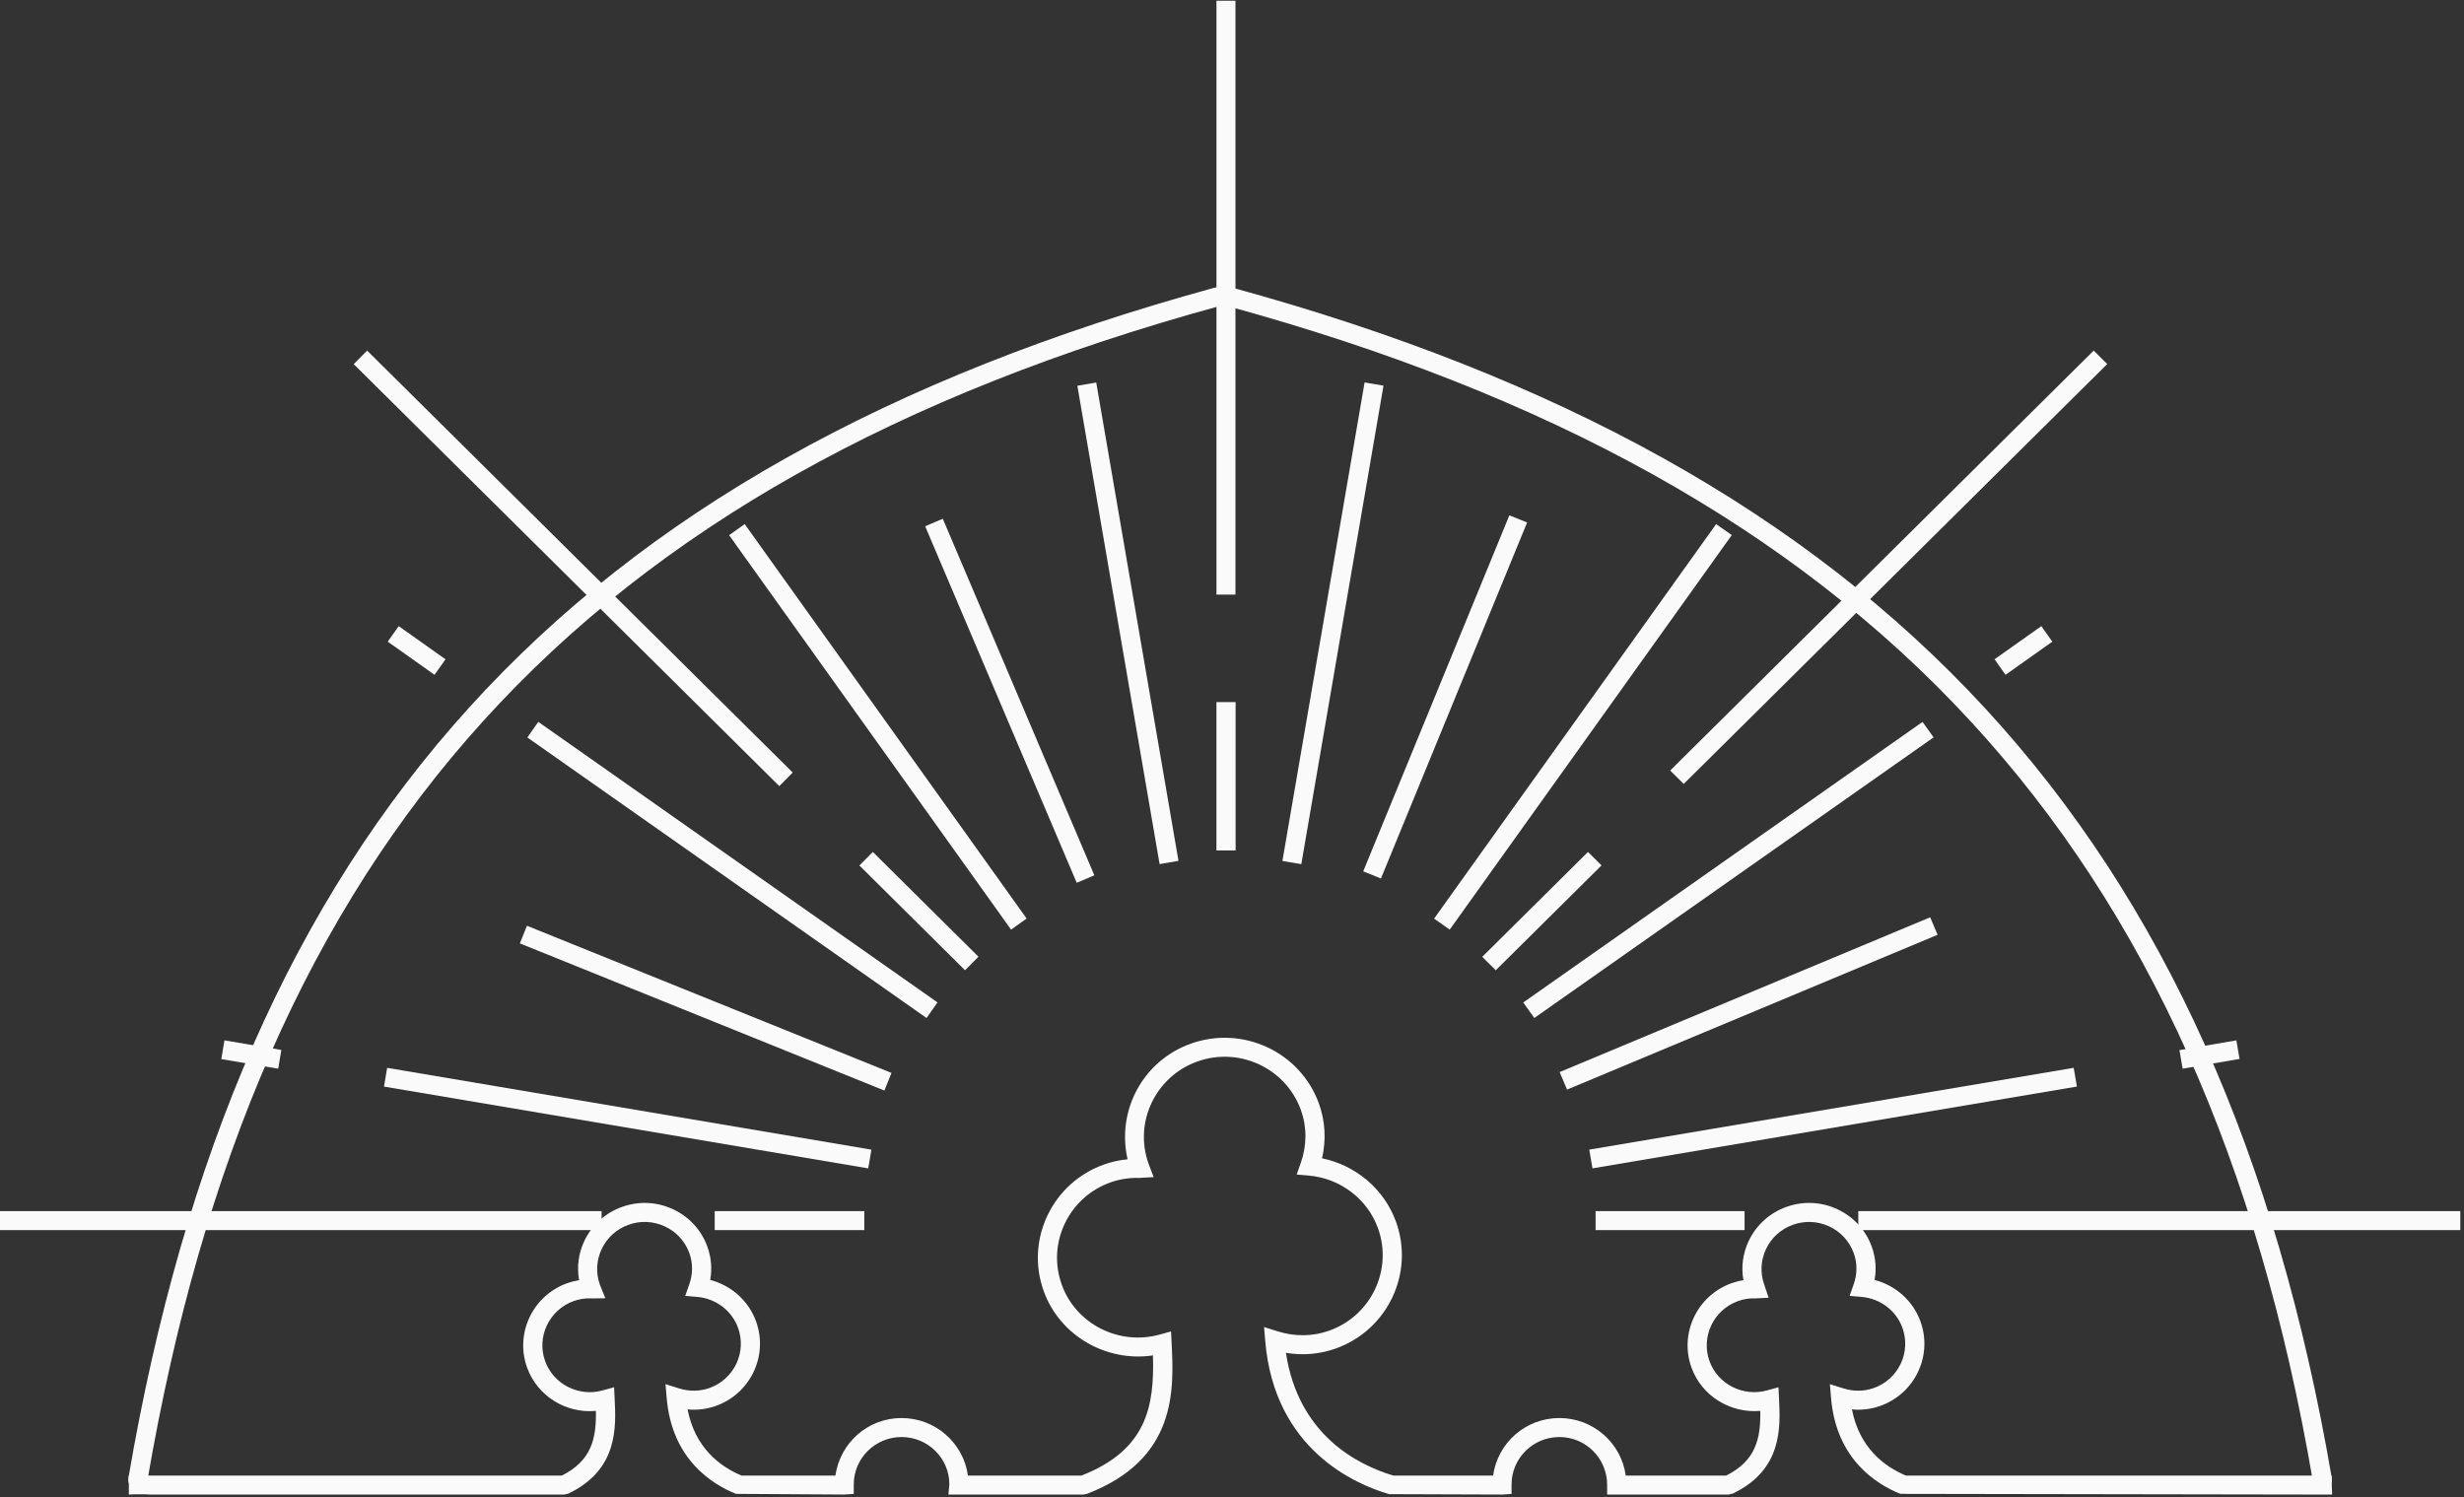 <?xml version="1.0" encoding="UTF-8" standalone="no"?>
<!DOCTYPE svg PUBLIC "-//W3C//DTD SVG 1.1//EN" "http://www.w3.org/Graphics/SVG/1.1/DTD/svg11.dtd">
<svg width="100%" height="100%" viewBox="0 0 747 454" version="1.1" xmlns="http://www.w3.org/2000/svg" xmlns:xlink="http://www.w3.org/1999/xlink" xml:space="preserve" xmlns:serif="http://www.serif.com/" style="fill-rule:evenodd;clip-rule:evenodd;stroke-linejoin:round;stroke-miterlimit:2;">
    <rect x="0" y="0" width="747" height="454" fill="#333333" stroke="none"/>
    <g transform="matrix(4.167,0,0,4.167,172.281,311.117)">
        <path d="M0,34.014C3.628,32.285 3.476,29.188 3.375,27.138L3.333,26.274L2.493,26.506C0.758,26.989 -1.078,26.053 -1.683,24.379C-2.325,22.602 -1.388,20.637 0.405,20C0.79,19.864 1.217,19.788 1.659,19.81L2.697,19.8L2.305,18.827C1.994,17.966 2.04,17.036 2.435,16.21C2.828,15.383 3.524,14.758 4.393,14.449C5.264,14.139 6.201,14.185 7.034,14.576C7.868,14.966 8.498,15.656 8.81,16.517C9.073,17.247 9.071,18.031 8.804,18.786L8.508,19.625L9.401,19.703C10.742,19.822 11.901,20.703 12.352,21.951C12.663,22.812 12.617,23.742 12.223,24.571C11.829,25.398 11.133,26.023 10.267,26.332C9.564,26.579 8.804,26.589 8.065,26.359L7.073,26.049L7.162,27.076C7.541,31.53 10.486,33.345 12.207,34.032L20.076,34.081L20.77,34.036L20.77,33.345C20.77,31.443 22.33,29.896 24.247,29.896C26.165,29.896 27.725,31.443 27.725,33.329L27.655,34.081L37.47,34.081L37.721,34.036C44.31,31.519 44.062,26.437 43.897,23.076L43.855,22.212L43.015,22.444C40.056,23.259 36.935,21.669 35.906,18.82C35.375,17.355 35.453,15.772 36.125,14.363C36.797,12.955 37.979,11.89 39.459,11.365C40.12,11.13 40.822,11.025 41.592,11.04L42.586,10.985L42.223,10.024C41.13,6.998 42.725,3.654 45.778,2.569C48.831,1.484 52.204,3.067 53.298,6.092C53.746,7.331 53.743,8.669 53.29,9.958L52.995,10.796L53.886,10.874C56.171,11.075 58.143,12.577 58.909,14.702C60.002,17.729 58.409,21.074 55.357,22.159C54.16,22.583 52.865,22.599 51.613,22.206L50.621,21.895L50.708,22.923C51.377,30.797 57.237,33.33 59.725,34.053L67.933,34.081L68.628,34.036L68.628,33.345C68.628,31.443 70.189,29.896 72.107,29.896C74.025,29.896 75.584,31.443 75.582,33.39L75.582,34.081L84.411,34.081L84.713,34.014C88.339,32.287 88.189,29.188 88.088,27.138L88.047,26.274L87.207,26.506C85.468,26.983 83.635,26.051 83.031,24.379C82.388,22.602 83.325,20.637 85.116,20C85.504,19.864 85.928,19.784 86.371,19.81L87.331,19.761L87.017,18.827C86.705,17.966 86.751,17.036 87.146,16.21C87.54,15.383 88.236,14.758 89.107,14.449C89.976,14.139 90.914,14.185 91.747,14.576C92.581,14.966 93.211,15.656 93.523,16.517C93.786,17.247 93.785,18.031 93.518,18.786L93.221,19.625L94.114,19.703C95.456,19.822 96.614,20.703 97.065,21.951C97.377,22.812 97.33,23.744 96.936,24.571C96.542,25.398 95.847,26.023 94.978,26.332C94.274,26.579 93.515,26.589 92.778,26.359L91.788,26.049L91.875,27.076C92.252,31.528 95.197,33.345 96.919,34.032L128.323,34.084L128.282,32.699L97.316,32.699C95.763,32.049 93.938,30.696 93.391,27.886C94.093,27.952 94.785,27.868 95.448,27.633C96.667,27.2 97.643,26.323 98.197,25.161C98.75,24 98.813,22.694 98.377,21.486C97.836,19.986 96.57,18.864 95.039,18.466C95.185,17.653 95.117,16.831 94.835,16.051C94.398,14.842 93.513,13.874 92.342,13.326C91.171,12.778 89.857,12.714 88.635,13.148C87.416,13.581 86.44,14.458 85.886,15.619C85.457,16.518 85.323,17.505 85.497,18.486C85.204,18.53 84.921,18.602 84.646,18.699C82.131,19.592 80.818,22.35 81.719,24.846C82.468,26.92 84.555,28.181 86.725,27.994C86.756,29.985 86.421,31.605 84.249,32.699L76.934,32.699C76.616,30.34 74.572,28.514 72.107,28.514C69.652,28.514 67.617,30.322 67.285,32.699L60.023,32.699C57.399,31.915 53.116,29.73 52.211,23.769C53.43,23.976 54.665,23.872 55.827,23.46C59.602,22.119 61.575,17.98 60.222,14.235C59.367,11.866 57.304,10.122 54.838,9.617C55.15,8.276 55.074,6.912 54.61,5.626C53.255,1.882 49.087,-0.07 45.307,1.268C41.826,2.505 39.876,6.119 40.692,9.69C40.101,9.746 39.53,9.871 38.988,10.064C37.159,10.713 35.695,12.031 34.865,13.773C34.035,15.515 33.938,17.474 34.594,19.287C35.768,22.541 39.159,24.46 42.537,23.957C42.646,27.653 42.102,30.832 37.34,32.699L29.075,32.699C28.757,30.34 26.712,28.514 24.247,28.514C21.81,28.514 19.785,30.299 19.434,32.699L12.604,32.699C11.052,32.049 9.226,30.697 8.678,27.886C9.378,27.952 10.072,27.868 10.736,27.633C13.251,26.74 14.566,23.981 13.664,21.486C13.123,19.986 11.857,18.864 10.326,18.466C10.472,17.653 10.404,16.831 10.122,16.051C9.685,14.842 8.801,13.874 7.629,13.326C6.459,12.778 5.143,12.714 3.922,13.148C2.704,13.581 1.727,14.458 1.174,15.619C0.748,16.513 0.612,17.492 0.788,18.484C0.494,18.53 0.209,18.602 -0.065,18.699C-2.581,19.592 -3.896,22.35 -2.995,24.846C-2.245,26.922 -0.158,28.197 2.011,27.994C2.044,29.984 1.71,31.605 -0.464,32.699L-31.971,32.699L-31.971,34.084C-31.721,34.056 -30.682,34.054 -30.438,34.081L-0.302,34.081L0,34.014Z" style="fill:rgb(250,250,250);fill-rule:nonzero;"/>
    </g>
    <g transform="matrix(4.167,0,0,4.167,41.793,86.845)">
        <path d="M0,87.514C-0.039,87.514 -0.079,87.511 -0.118,87.505C-0.497,87.441 -0.753,87.083 -0.689,86.707C7.338,39.751 31.042,13.038 78.325,0.094C78.695,0 79.079,0.21 79.183,0.578C79.285,0.945 79.067,1.325 78.695,1.428C32.004,14.208 8.609,40.581 0.686,86.939C0.627,87.275 0.333,87.514 0,87.514" style="fill:rgb(250,250,250);fill-rule:nonzero;"/>
    </g>
    <g transform="matrix(4.167,0,0,4.167,704.051,86.841)">
        <path d="M0,87.515C-0.333,87.515 -0.627,87.276 -0.686,86.94C-8.61,40.582 -32.965,14.209 -79.657,1.429C-80.028,1.326 -80.246,0.946 -80.144,0.579C-80.041,0.211 -79.655,0 -79.287,0.095C-32.003,13.039 -7.339,39.75 0.689,86.708C0.753,87.084 0.497,87.442 0.118,87.506C0.079,87.512 0.039,87.515 0,87.515" style="fill:rgb(250,250,250);fill-rule:nonzero;"/>
    </g>
    <g transform="matrix(-4.167,0,0,4.167,2116.49,-2764.04)">
        <rect x="418.033" y="663.37" width="1.382" height="43.21" style="fill:rgb(250,250,250);"/>
    </g>
    <g transform="matrix(-4.167,0,0,4.167,2119.66,-2471.49)">
        <rect x="418.783" y="644.194" width="1.394" height="10.793" style="fill:rgb(250,250,250);"/>
    </g>
    <g transform="matrix(-2.958,-2.934,-2.934,2.958,662.971,169.113)">
        <path d="M14.402,37.466L15.789,37.466L15.429,-5.931L14.041,-5.93L14.402,37.466Z" style="fill:rgb(250,250,250);fill-rule:nonzero;"/>
    </g>
    <g transform="matrix(-2.958,-2.934,-2.934,2.958,490.003,273.354)">
        <path d="M2.707,9.724L4.095,9.724L4.005,-1.114L2.617,-1.115L2.707,9.724Z" style="fill:rgb(250,250,250);fill-rule:nonzero;"/>
    </g>
    <g transform="matrix(-4.167,0,0,4.167,2684.39,-2204.34)">
        <rect x="465.206" y="617.12" width="43.798" height="1.382" style="fill:rgb(250,250,250);"/>
    </g>
    <g transform="matrix(-4.167,0,0,4.167,2387.74,-2204.34)">
        <rect x="446.088" y="617.12" width="10.838" height="1.382" style="fill:rgb(250,250,250);"/>
    </g>
    <g transform="matrix(-4.167,0,0,4.167,1557.31,-2204.34)">
        <rect x="329.956" y="617.12" width="43.799" height="1.382" style="fill:rgb(250,250,250);"/>
    </g>
    <g transform="matrix(-4.167,0,0,4.167,1853.78,-2204.34)">
        <rect x="381.99" y="617.12" width="10.884" height="1.382" style="fill:rgb(250,250,250);"/>
    </g>
    <g transform="matrix(-2.959,-2.934,-2.934,2.959,175.898,81.447)">
        <rect x="-36.794" y="15.149" width="43.602" height="1.388" style="fill:rgb(250,250,250);"/>
    </g>
    <g transform="matrix(-2.958,-2.934,-2.934,2.958,281.296,253.662)">
        <rect x="-8.768" y="3.611" width="10.827" height="1.387" style="fill:rgb(250,250,250);"/>
    </g>
    <g transform="matrix(-3.863,-1.56,-1.56,3.863,476.794,167.541)">
        <path d="M4.058,27.218L5.45,27.218L5.29,-0.788L3.897,-0.789L4.058,27.218Z" style="fill:rgb(250,250,250);fill-rule:nonzero;"/>
    </g>
    <g transform="matrix(-1.631,-3.834,-3.834,1.631,575.703,344.657)">
        <path d="M12.613,20.88L13.997,20.88L13.808,-8.341L12.424,-8.341L12.613,20.88Z" style="fill:rgb(250,250,250);fill-rule:nonzero;"/>
    </g>
    <g transform="matrix(-3.864,-1.56,-1.56,3.864,173.049,262.218)">
        <rect x="-27.303" y="5.303" width="28.602" height="1.383" style="fill:rgb(250,250,250);"/>
    </g>
    <g transform="matrix(-1.63,-3.835,-3.835,1.63,348.975,172.195)">
        <rect x="-18.967" y="12.548" width="28.189" height="1.393" style="fill:rgb(250,250,250);"/>
    </g>
    <g transform="matrix(-0.706,-4.106,-4.106,0.706,412.27,167.15)">
        <rect x="-19.964" y="16.826" width="35.321" height="1.394" style="fill:rgb(250,250,250);"/>
    </g>
    <g transform="matrix(-3.4,-2.409,-2.409,3.4,126.14,188.062)">
        <rect x="-3.39" y="1.079" width="4.174" height="1.382" style="fill:rgb(250,250,250);"/>
    </g>
    <g transform="matrix(-3.409,-2.396,-2.396,3.409,199.717,193.187)">
        <rect x="-31.874" y="10.082" width="35.502" height="1.386" style="fill:rgb(250,250,250);"/>
    </g>
    <g transform="matrix(-0.705,-4.107,-4.107,0.705,675.455,327.022)">
        <rect x="1.269" y="-1.07" width="1.371" height="4.202" style="fill:rgb(250,250,250);"/>
    </g>
    <g transform="matrix(-0.705,-4.107,-4.107,0.705,583.092,408.309)">
        <path d="M16.862,21.53L18.245,21.53L18.148,-14.213L16.765,-14.214L16.862,21.53Z" style="fill:rgb(250,250,250);fill-rule:nonzero;"/>
    </g>
    <g transform="matrix(-3.41,-2.394,-2.394,3.41,548.263,193.273)">
        <path d="M9.148,32.398L10.539,32.398L10.238,-2.891L8.847,-2.891L9.148,32.398Z" style="fill:rgb(250,250,250);fill-rule:nonzero;"/>
    </g>
    <g transform="matrix(-4.109,-0.693,-0.693,4.109,425.714,118.573)">
        <path d="M1.659,35.186L3.054,35.186L2.948,-0.139L1.553,-0.139L1.659,35.186Z" style="fill:rgb(250,250,250);fill-rule:nonzero;"/>
    </g>
    <g transform="matrix(-2.408,-3.4,-3.4,2.408,622.593,197.384)">
        <rect x="0.611" y="-0.316" width="1.384" height="4.173" style="fill:rgb(250,250,250);"/>
    </g>
    <g transform="matrix(-2.422,-3.39,-3.39,2.422,594.731,285.537)">
        <path d="M13.568,28.53L14.954,28.53L14.678,-6.982L13.293,-6.981L13.568,28.53Z" style="fill:rgb(250,250,250);fill-rule:nonzero;"/>
    </g>
    <g transform="matrix(-4.109,-0.693,-0.693,4.109,68.879,314.132)">
        <rect x="-4.053" y="0.34" width="4.198" height="1.383" style="fill:rgb(250,250,250);"/>
    </g>
    <g transform="matrix(-4.108,-0.694,-0.694,4.108,120.93,311.826)">
        <rect x="-35.373" y="2.967" width="35.738" height="1.383" style="fill:rgb(250,250,250);"/>
    </g>
    <g transform="matrix(-2.423,-3.39,-3.39,2.423,292.67,151.77)">
        <rect x="-27.332" y="14.058" width="35.278" height="1.39" style="fill:rgb(250,250,250);"/>
    </g>
</svg>
